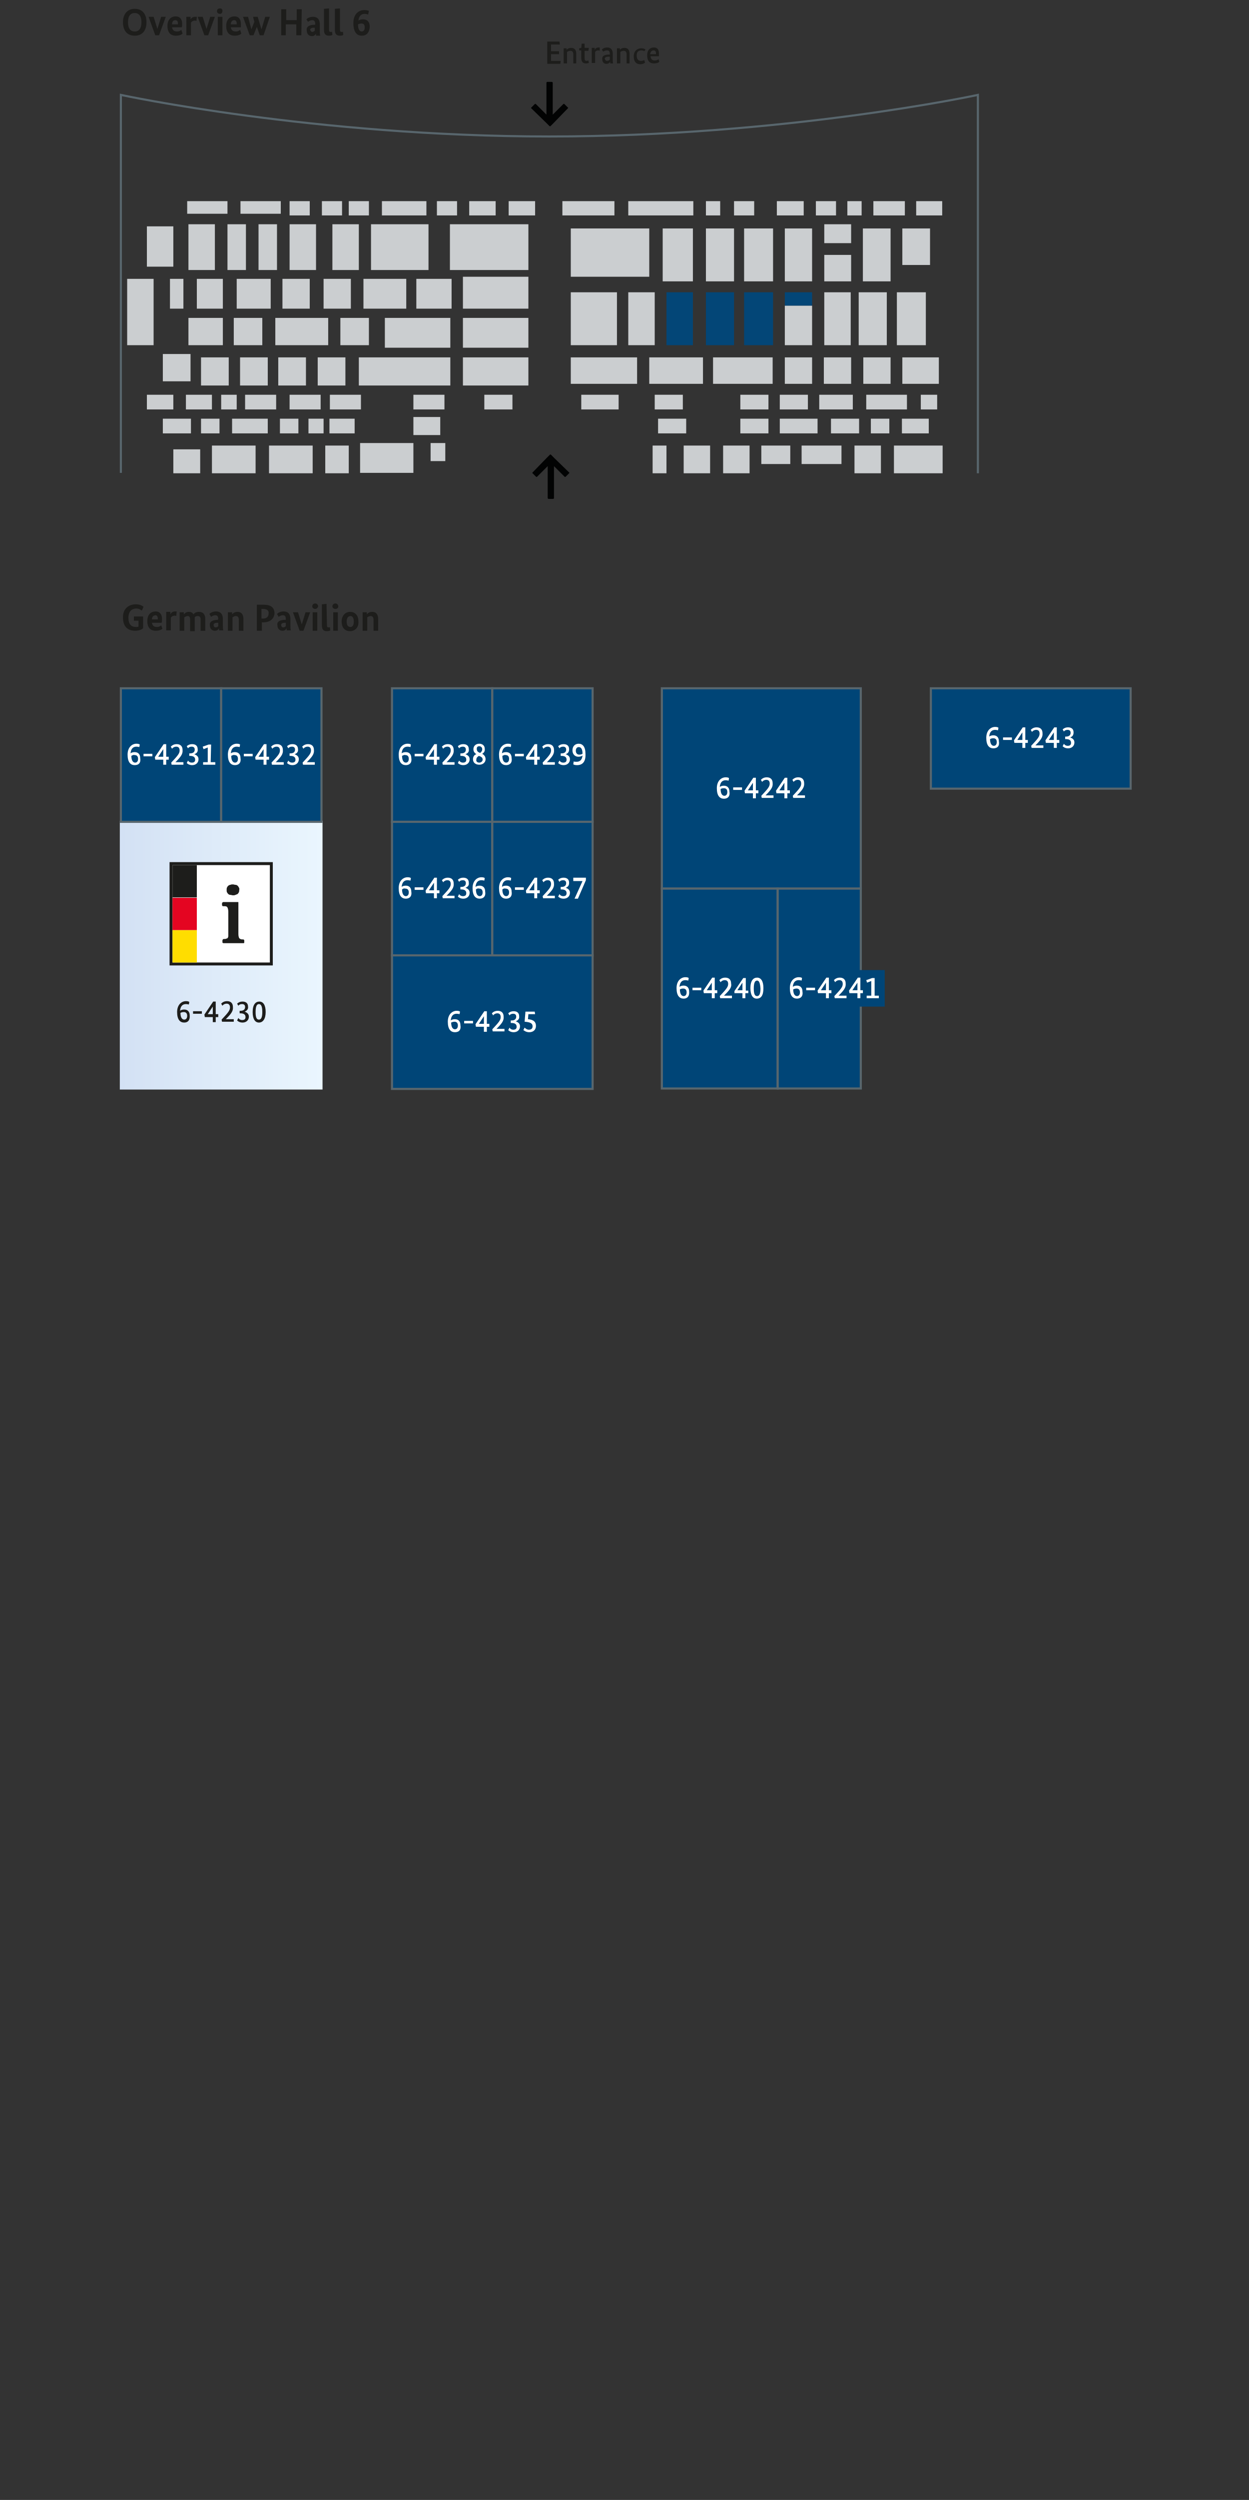 <?xml version="1.0" encoding="utf-8"?>
<!-- Generator: Adobe Illustrator 27.8.0, SVG Export Plug-In . SVG Version: 6.00 Build 0)  -->
<svg version="1.1" id="Ebene_1" xmlns="http://www.w3.org/2000/svg" xmlns:xlink="http://www.w3.org/1999/xlink" x="0px" y="0px"
	 viewBox="0 0 297.6 595.3" style="enable-background:new 0 0 297.6 595.3;" xml:space="preserve">
<rect x="0" y="0" width="297.6" height="595.3" fill="#333333" stroke="none"/>
<style type="text/css">
	.st0{fill:url(#SVGID_1_);stroke:url(#SVGID_00000033339535454166438750000016359798395188314765_);stroke-width:0.5;}
	.st1{fill:#CBCED0;}
	.st2{fill:#034677;}
	.st3{fill:none;stroke:#58666D;stroke-width:0.5;}
	.st4{fill:#020303;}
	.st5{fill:#1D1D1B;}
	.st6{fill:#004577;stroke:#58666D;stroke-width:0.5;}
	.st7{fill:#004577;}
	.st8{fill:#FFFFFF;}
	.st9{fill:#E40521;}
	.st10{fill:#FFDD00;}
</style>
<g id="floorplan">
	
		<linearGradient id="SVGID_1_" gradientUnits="userSpaceOnUse" x1="28.8" y1="370.55" x2="76.6" y2="370.55" gradientTransform="matrix(1 0 0 -1 0 598)">
		<stop  offset="0" style="stop-color:#D3E1F4"/>
		<stop  offset="1" style="stop-color:#EAF6FE"/>
	</linearGradient>
	
		<linearGradient id="SVGID_00000030478412674627920770000003757318400122535587_" gradientUnits="userSpaceOnUse" x1="28.55" y1="370.55" x2="76.85" y2="370.55" gradientTransform="matrix(1 0 0 -1 0 598)">
		<stop  offset="0" style="stop-color:#D3E1F4"/>
		<stop  offset="1" style="stop-color:#EAF6FE"/>
	</linearGradient>
	
		<rect x="28.8" y="195.7" style="fill:url(#SVGID_1_);stroke:url(#SVGID_00000030478412674627920770000003757318400122535587_);stroke-width:0.5;" width="47.8" height="63.5"/>
	<rect x="35" y="53.9" class="st1" width="6.3" height="9.6"/>
	<rect x="30.3" y="66.4" class="st1" width="6.3" height="15.8"/>
	<rect x="40.5" y="66.4" class="st1" width="3.2" height="7.1"/>
	<rect x="46.9" y="66.4" class="st1" width="6.2" height="7.1"/>
	<rect x="44.9" y="75.7" class="st1" width="8.2" height="6.5"/>
	<rect x="55.7" y="75.7" class="st1" width="6.8" height="6.5"/>
	<rect x="65.6" y="75.7" class="st1" width="12.6" height="6.5"/>
	<rect x="91.7" y="75.7" class="st1" width="15.6" height="7.1"/>
	<rect x="110.3" y="75.7" class="st1" width="15.6" height="7.1"/>
	<rect x="85.5" y="85.1" class="st1" width="21.8" height="6.7"/>
	<rect x="75.7" y="85.1" class="st1" width="6.6" height="6.7"/>
	<rect x="66.3" y="85.1" class="st1" width="6.6" height="6.7"/>
	<rect x="57.2" y="85.1" class="st1" width="6.6" height="6.7"/>
	<rect x="47.9" y="85.1" class="st1" width="6.6" height="6.7"/>
	<rect x="38.8" y="84.3" class="st1" width="6.6" height="6.5"/>
	<rect x="110.3" y="85.1" class="st1" width="15.6" height="6.7"/>
	<rect x="81.1" y="75.7" class="st1" width="6.8" height="6.5"/>
	<rect x="56.4" y="66.4" class="st1" width="8.1" height="7.1"/>
	<rect x="67.3" y="66.4" class="st1" width="6.5" height="7.1"/>
	<rect x="77.1" y="66.4" class="st1" width="6.5" height="7.1"/>
	<rect x="86.6" y="66.4" class="st1" width="10.2" height="7.1"/>
	<rect x="99.2" y="66.4" class="st1" width="8.4" height="7.1"/>
	<rect x="110.3" y="65.9" class="st1" width="15.6" height="7.6"/>
	<rect x="44.6" y="47.9" class="st1" width="9.6" height="3"/>
	<rect x="57.3" y="47.9" class="st1" width="9.6" height="3"/>
	<rect x="69" y="47.9" class="st1" width="4.8" height="3.4"/>
	<rect x="76.7" y="47.9" class="st1" width="4.8" height="3.4"/>
	<rect x="83.1" y="47.9" class="st1" width="4.8" height="3.4"/>
	<rect x="91" y="47.9" class="st1" width="10.6" height="3.4"/>
	<rect x="134" y="47.9" class="st1" width="12.4" height="3.4"/>
	<rect x="149.7" y="47.9" class="st1" width="15.5" height="3.4"/>
	<rect x="104.1" y="47.9" class="st1" width="4.8" height="3.4"/>
	<rect x="174.9" y="47.9" class="st1" width="4.8" height="3.4"/>
	<rect x="194.4" y="47.9" class="st1" width="4.8" height="3.4"/>
	<rect x="218.3" y="47.9" class="st1" width="6.2" height="3.4"/>
	<rect x="208.1" y="47.9" class="st1" width="7.5" height="3.4"/>
	<rect x="185.1" y="47.9" class="st1" width="6.4" height="3.4"/>
	<rect x="168.2" y="47.9" class="st1" width="3.4" height="3.4"/>
	<rect x="201.9" y="47.9" class="st1" width="3.4" height="3.4"/>
	<rect x="111.8" y="47.9" class="st1" width="6.3" height="3.4"/>
	<rect x="121.2" y="47.9" class="st1" width="6.3" height="3.4"/>
	<rect x="44.9" y="53.4" class="st1" width="6.3" height="10.9"/>
	<rect x="69" y="53.4" class="st1" width="6.3" height="10.9"/>
	<rect x="79.2" y="53.4" class="st1" width="6.3" height="10.9"/>
	<rect x="54.2" y="53.4" class="st1" width="4.4" height="10.9"/>
	<rect x="61.6" y="53.4" class="st1" width="4.4" height="10.9"/>
	<rect x="88.4" y="53.4" class="st1" width="13.7" height="10.9"/>
	<rect x="107.2" y="53.4" class="st1" width="18.7" height="10.9"/>
	<rect x="136" y="54.4" class="st1" width="18.7" height="11.5"/>
	<rect x="157.9" y="54.4" class="st1" width="7.2" height="12.6"/>
	<rect x="168.2" y="54.4" class="st1" width="6.7" height="12.6"/>
	<rect x="177.3" y="54.4" class="st1" width="6.9" height="12.6"/>
	<rect x="187" y="54.4" class="st1" width="6.5" height="12.6"/>
	<rect x="158.8" y="69.6" class="st2" width="6.3" height="12.6"/>
	<rect x="149.7" y="69.6" class="st1" width="6.3" height="12.6"/>
	<rect x="196.4" y="69.6" class="st1" width="6.3" height="12.6"/>
	<rect x="204.6" y="69.6" class="st1" width="6.7" height="12.6"/>
	<rect x="213.7" y="69.6" class="st1" width="6.9" height="12.6"/>
	<rect x="136" y="69.6" class="st1" width="11" height="12.6"/>
	<rect x="136" y="85.1" class="st1" width="15.8" height="6.3"/>
	<rect x="138.5" y="94" class="st1" width="8.9" height="3.5"/>
	<rect x="156" y="94" class="st1" width="6.7" height="3.5"/>
	<rect x="115.4" y="94" class="st1" width="6.7" height="3.5"/>
	<rect x="98.5" y="94" class="st1" width="7.4" height="3.5"/>
	<rect x="78.6" y="94" class="st1" width="7.4" height="3.5"/>
	<rect x="69" y="94" class="st1" width="7.4" height="3.5"/>
	<rect x="58.4" y="94" class="st1" width="7.4" height="3.5"/>
	<rect x="52.7" y="94" class="st1" width="3.7" height="3.5"/>
	<rect x="44.3" y="94" class="st1" width="6.2" height="3.5"/>
	<rect x="35" y="94" class="st1" width="6.3" height="3.5"/>
	<rect x="176.4" y="94" class="st1" width="6.7" height="3.5"/>
	<rect x="185.8" y="94" class="st1" width="6.7" height="3.5"/>
	<rect x="156.8" y="99.7" class="st1" width="6.7" height="3.5"/>
	<rect x="38.8" y="99.7" class="st1" width="6.7" height="3.5"/>
	<rect x="55.3" y="99.7" class="st1" width="8.5" height="3.5"/>
	<rect x="47.9" y="99.7" class="st1" width="4.4" height="3.5"/>
	<rect x="66.7" y="99.7" class="st1" width="4.4" height="3.5"/>
	<rect x="73.5" y="99.7" class="st1" width="3.6" height="3.5"/>
	<rect x="78.5" y="99.7" class="st1" width="6" height="3.5"/>
	<rect x="155.5" y="106.1" class="st1" width="3.3" height="6.6"/>
	<rect x="85.8" y="105.5" class="st1" width="12.7" height="7.1"/>
	<rect x="102.6" y="105.5" class="st1" width="3.5" height="4.3"/>
	<rect x="98.5" y="99.3" class="st1" width="6.4" height="4.3"/>
	<rect x="77.5" y="106.1" class="st1" width="5.6" height="6.6"/>
	<rect x="64.1" y="106.1" class="st1" width="10.4" height="6.6"/>
	<rect x="50.5" y="106.1" class="st1" width="10.4" height="6.6"/>
	<rect x="41.3" y="107" class="st1" width="6.4" height="5.7"/>
	<rect x="162.9" y="106.1" class="st1" width="6.3" height="6.6"/>
	<rect x="203.6" y="106.1" class="st1" width="6.3" height="6.6"/>
	<rect x="213" y="106.1" class="st1" width="11.6" height="6.6"/>
	<rect x="172.3" y="106.1" class="st1" width="6.3" height="6.6"/>
	<rect x="181.4" y="106.1" class="st1" width="6.9" height="4.4"/>
	<rect x="191" y="106.1" class="st1" width="9.5" height="4.4"/>
	<rect x="176.4" y="99.7" class="st1" width="6.7" height="3.5"/>
	<rect x="198" y="99.7" class="st1" width="6.7" height="3.5"/>
	<rect x="207.5" y="99.7" class="st1" width="4.4" height="3.5"/>
	<rect x="214.9" y="99.7" class="st1" width="6.4" height="3.5"/>
	<rect x="185.8" y="99.7" class="st1" width="9" height="3.5"/>
	<rect x="195.2" y="94" class="st1" width="8" height="3.5"/>
	<rect x="206.4" y="94" class="st1" width="9.7" height="3.5"/>
	<rect x="219.4" y="94" class="st1" width="3.9" height="3.5"/>
	<rect x="154.7" y="85.1" class="st1" width="12.8" height="6.3"/>
	<rect x="169.9" y="85.1" class="st1" width="14.2" height="6.3"/>
	<rect x="187" y="85.1" class="st1" width="6.5" height="6.3"/>
	<rect x="196.3" y="85.1" class="st1" width="6.5" height="6.3"/>
	<rect x="205.7" y="85.1" class="st1" width="6.5" height="6.3"/>
	<rect x="215" y="85.1" class="st1" width="8.7" height="6.3"/>
	<rect x="168.2" y="69.6" class="st2" width="6.7" height="12.6"/>
	<rect x="177.3" y="69.6" class="st2" width="6.9" height="12.6"/>
	<rect x="187" y="69.6" class="st2" width="6.5" height="3.2"/>
	<rect x="196.4" y="53.4" class="st1" width="6.4" height="4.5"/>
	<rect x="196.4" y="60.7" class="st1" width="6.4" height="6.3"/>
	<rect x="205.6" y="54.4" class="st1" width="6.6" height="12.6"/>
	<rect x="215" y="54.4" class="st1" width="6.6" height="8.7"/>
	<path class="st3" d="M28.8,112.6v-90c0,0,46.1,9.9,102.1,9.9S233,22.6,233,22.6v90.1"/>
	<path class="st4" d="M132.1,109.1L132.1,109.1l-0.8-0.8c-0.1-0.1-0.2-0.1-0.3,0l-0.8,0.8l-3.3,3.4c-0.1,0.1-0.1,0.2,0,0.2l0,0
		l0.8,0.8c0.1,0.1,0.2,0.1,0.3,0l0,0l2.5-2.5v7.6c0,0.1,0.1,0.2,0.2,0.2h1.1c0.1,0,0.2-0.1,0.2-0.2V111l2.5,2.5
		c0.1,0.1,0.2,0.1,0.3,0l0,0l0.8-0.8c0.1-0.1,0.1-0.2,0-0.2l0,0L132.1,109.1z"/>
	<g>
		<path class="st5" d="M133.4,10.6h-2.1v1.6h1.9v0.7h-1.9v1.6h2.3l-0.1,0.7h-3.1V9.9h2.9L133.4,10.6z"/>
		<path class="st5" d="M136.6,15.1V13c0-0.6-0.2-0.9-0.7-0.9c-0.4,0-0.7,0.2-0.8,0.3v2.7h-0.8v-3.6h0.7v0.4l0,0
			c0.1-0.2,0.5-0.5,1.1-0.5c0.8,0,1.2,0.5,1.2,1.4v2.3C137.3,15.1,136.6,15.1,136.6,15.1z"/>
		<path class="st5" d="M140.2,12.1h-0.9v1.7c0,0.5,0.1,0.7,0.5,0.7c0.2,0,0.3-0.1,0.4-0.1l0.1,0.6c-0.1,0-0.3,0.1-0.7,0.1
			c-0.7,0-1.1-0.4-1.1-1.3V12H138v-0.5l0.5-0.1l0.1-1h0.7v1h1L140.2,12.1z"/>
		<path class="st5" d="M142.9,12.1c0,0-0.1-0.1-0.3-0.1c-0.5,0-0.7,0.2-0.8,0.4V15H141v-3.6h0.7v0.5l0,0c0.1-0.3,0.4-0.6,0.9-0.6
			c0.1,0,0.2,0,0.3,0V12.1z"/>
		<path class="st5" d="M145.1,13h0.2v-0.2c0-0.6-0.2-0.8-0.7-0.8c-0.4,0-0.7,0.2-0.9,0.3l-0.3-0.5c0.2-0.2,0.6-0.5,1.3-0.5
			c0.8,0,1.3,0.5,1.3,1.5v1.4c0,0.4,0,0.7,0.1,0.9h-0.7c0-0.1,0-0.2,0-0.4l0,0c-0.1,0.2-0.4,0.5-0.9,0.5c-0.6,0-1-0.4-1-1.1
			C143.4,13.3,144.1,13,145.1,13z M144.6,14.5c0.4,0,0.6-0.2,0.7-0.3v-0.7H145c-0.6,0-0.9,0.2-0.9,0.5
			C144.2,14.3,144.4,14.5,144.6,14.5z"/>
		<path class="st5" d="M149.3,15.1V13c0-0.6-0.2-0.9-0.7-0.9c-0.4,0-0.7,0.2-0.8,0.3v2.7H147v-3.6h0.7v0.4l0,0
			c0.1-0.2,0.5-0.5,1.1-0.5c0.8,0,1.2,0.5,1.2,1.4v2.3C150,15.1,149.3,15.1,149.3,15.1z"/>
		<path class="st5" d="M153.5,12.2c-0.1-0.1-0.3-0.2-0.7-0.2c-0.6,0-1.1,0.3-1.1,1.2s0.4,1.3,1,1.3c0.4,0,0.6-0.1,0.8-0.2l0.2,0.6
			c-0.1,0.1-0.5,0.4-1.1,0.4c-0.9,0-1.6-0.5-1.6-1.9c0-1.3,0.9-1.9,1.8-1.9c0.6,0,0.9,0.2,1,0.3L153.5,12.2z"/>
		<path class="st5" d="M157,13.4h-2c0.1,0.7,0.4,1,1,1c0.5,0,0.8-0.2,0.9-0.3l0.2,0.6c-0.1,0.1-0.4,0.4-1.3,0.4
			c-1,0-1.6-0.6-1.6-1.9s0.7-1.9,1.6-1.9c0.8,0,1.2,0.5,1.2,1.4C157,13,157,13.2,157,13.4z M154.9,12.9h1.4c0-0.1,0-0.1,0-0.2
			c0-0.5-0.2-0.7-0.6-0.7C155.3,12,155,12.3,154.9,12.9z"/>
	</g>
	<path class="st4" d="M130.1,29.2L130.1,29.2l0.8,0.8c0.1,0.1,0.2,0.1,0.3,0l0.8-0.8l3.3-3.4c0.1-0.1,0.1-0.2,0-0.2l0,0l-0.8-0.8
		c-0.1-0.1-0.2-0.1-0.3,0l0,0l-2.5,2.5v-7.6c0-0.1-0.1-0.2-0.2-0.2h-1.1c-0.1,0-0.2,0.1-0.2,0.2v7.6l-2.5-2.5
		c-0.1-0.1-0.2-0.1-0.3,0l0,0l-0.8,0.8c-0.1,0.1-0.1,0.2,0,0.2l0,0L130.1,29.2z"/>
	<g>
		<g>
			<path class="st5" d="M32.1,8.5c-1.7,0-2.8-1.1-2.8-3.2s1.2-3.2,2.8-3.2c1.7,0,2.8,1.1,2.8,3.2S33.8,8.5,32.1,8.5z M32.1,3.1
				c-1,0-1.6,0.7-1.6,2.2s0.6,2.2,1.6,2.2s1.6-0.7,1.6-2.2C33.7,3.8,33.1,3.1,32.1,3.1z"/>
			<path class="st5" d="M37.9,8.4H37L35.4,4h1.2l0.9,2.9l0,0L38.4,4h1.1L37.9,8.4z"/>
			<path class="st5" d="M43.3,6.5H41c0.1,0.7,0.5,1,1.2,1c0.6,0,0.9-0.3,1-0.4L43.5,8c-0.1,0.1-0.5,0.5-1.6,0.5c-1.2,0-2-0.7-2-2.3
				s0.9-2.3,2-2.3c0.9,0,1.5,0.6,1.5,1.8C43.4,6.1,43.4,6.3,43.3,6.5z M41,5.8h1.4c0-0.1,0-0.1,0-0.2c0-0.5-0.2-0.8-0.6-0.8
				C41.3,4.8,41,5.1,41,5.8z"/>
			<path class="st5" d="M46.8,5c0,0-0.2-0.1-0.3-0.1c-0.5,0-0.8,0.2-1,0.5v3h-1.1V4h1v0.6l0,0C45.7,4.2,46,4,46.5,4
				c0.2,0,0.3,0,0.4,0L46.8,5z"/>
			<path class="st5" d="M49.6,8.4h-0.9L47.1,4h1.2l0.9,2.9l0,0L50.1,4h1.1L49.6,8.4z"/>
			<path class="st5" d="M52.4,3.3c-0.4,0-0.7-0.3-0.7-0.6C51.7,2.2,52,2,52.4,2C52.8,2,53,2.2,53,2.6S52.8,3.3,52.4,3.3z M53,8.4
				h-1.1V4H53V8.4z"/>
			<path class="st5" d="M57.4,6.5H55c0.1,0.7,0.5,1,1.2,1c0.6,0,0.9-0.3,1-0.4L57.5,8c-0.1,0.1-0.5,0.5-1.6,0.5c-1.2,0-2-0.7-2-2.3
				s0.9-2.3,2-2.3c0.9,0,1.5,0.6,1.5,1.8C57.4,6.1,57.4,6.3,57.4,6.5z M55,5.8h1.4c0-0.1,0-0.1,0-0.2c0-0.5-0.2-0.8-0.6-0.8
				C55.4,4.8,55,5.1,55,5.8z"/>
			<path class="st5" d="M62.8,8.4h-0.9l-0.7-2l0,0l-0.8,2h-0.9L57.9,4h1.2l0.8,3l0,0l0.7-1.8L60.3,4h1.1l0.9,3l0,0l0.9-3h1.1
				L62.8,8.4z"/>
			<path class="st5" d="M71.8,8.4h-1.2V5.8h-2.5v2.6H67V2.2h1.2v2.6h2.5V2.2h1.2L71.8,8.4L71.8,8.4z"/>
			<path class="st5" d="M74.9,5.9h0.2V5.7c0-0.6-0.2-0.9-0.7-0.9s-0.9,0.3-1,0.4L73,4.6C73.2,4.4,73.7,4,74.6,4c1,0,1.6,0.6,1.6,1.8
				v1.5c0,0.5,0,0.9,0.1,1.2h-1c0-0.1,0-0.3,0-0.5l0,0c-0.2,0.3-0.4,0.6-1,0.6c-0.7,0-1.2-0.5-1.2-1.3C72.9,6.3,73.8,5.9,74.9,5.9z
				 M74.4,7.6c0.3,0,0.5-0.2,0.6-0.3V6.6h-0.2c-0.6,0-0.9,0.2-0.9,0.5C74,7.4,74.2,7.6,74.4,7.6z"/>
			<path class="st5" d="M78.4,7c0,0.5,0.1,0.6,0.4,0.6c0.2,0,0.3,0,0.3-0.1l0.1,0.8c-0.1,0.1-0.4,0.2-0.8,0.2
				c-0.7,0-1.2-0.3-1.2-1.3V2.1L78.4,2V7z"/>
			<path class="st5" d="M81,7c0,0.5,0.1,0.6,0.4,0.6c0.2,0,0.3,0,0.3-0.1l0.1,0.8c-0.1,0.1-0.4,0.2-0.8,0.2c-0.7,0-1.2-0.3-1.2-1.3
				V2.1L81,2V7z"/>
			<path class="st5" d="M86.2,8.5c-1.2,0-2-0.9-2-3c0-2.2,1.3-3.1,2.6-3.1c0.6,0,0.9,0.1,1.1,0.2l-0.2,0.9c-0.1-0.1-0.4-0.2-0.8-0.2
				c-0.8,0-1.4,0.5-1.5,1.6c0.3-0.2,0.6-0.3,1.1-0.3c1,0,1.6,0.6,1.6,1.8C88,7.8,87.3,8.5,86.2,8.5z M85.3,5.8
				c0,1.2,0.4,1.7,0.9,1.7c0.4,0,0.7-0.3,0.7-1s-0.3-0.9-0.8-0.9C85.8,5.6,85.5,5.7,85.3,5.8z"/>
		</g>
	</g>
	<g>
		<g>
			<path class="st5" d="M32.4,143.9c1.1,0,1.7,0.5,1.8,0.6l-0.4,0.9c-0.2-0.1-0.6-0.5-1.3-0.5c-1,0-1.9,0.6-1.9,2.2
				c0,1.6,0.7,2.2,1.8,2.2c0.2,0,0.5,0,0.6-0.1v-1.4h-1.1v-1h2.2v2.8c-0.2,0.2-0.8,0.6-1.9,0.6c-1.7,0-2.9-0.9-2.9-3.2
				C29.3,144.8,30.8,143.9,32.4,143.9z"/>
			<path class="st5" d="M38.5,148.3h-2.3c0.1,0.7,0.5,1,1.2,1c0.6,0,0.9-0.3,1-0.4l0.3,0.8c-0.1,0.1-0.5,0.5-1.6,0.5
				c-1.2,0-2-0.7-2-2.3s0.9-2.3,2-2.3c0.9,0,1.5,0.6,1.5,1.8C38.6,147.8,38.6,148.1,38.5,148.3z M36.2,147.5h1.4c0-0.1,0-0.1,0-0.2
				c0-0.5-0.2-0.8-0.6-0.8C36.5,146.6,36.2,146.9,36.2,147.5z"/>
			<path class="st5" d="M42,146.7c0,0-0.2-0.1-0.3-0.1c-0.5,0-0.8,0.2-1,0.5v3h-1.1v-4.4h1v0.6l0,0c0.2-0.4,0.5-0.7,1.1-0.7
				c0.2,0,0.3,0,0.4,0L42,146.7z"/>
			<path class="st5" d="M45.3,150.2v-2.6c0-0.7-0.2-0.9-0.6-0.9c-0.3,0-0.6,0.2-0.8,0.3v3.2h-1.1v-4.4h1v0.5l0,0
				c0.2-0.2,0.5-0.6,1.2-0.6c0.5,0,0.9,0.2,1.1,0.6c0.2-0.3,0.6-0.6,1.3-0.6c1,0,1.5,0.6,1.5,1.7v2.8h-1.1v-2.6
				c0-0.7-0.2-0.9-0.7-0.9c-0.3,0-0.6,0.1-0.7,0.3c0,0.1,0,0.3,0,0.5v2.8h-1.1V150.2z"/>
			<path class="st5" d="M51.9,147.6L51.9,147.6l0.1-0.2c0-0.6-0.2-0.9-0.7-0.9s-0.9,0.3-1,0.4l-0.4-0.7c0.2-0.2,0.7-0.6,1.6-0.6
				c1,0,1.6,0.6,1.6,1.8v1.5c0,0.5,0,0.9,0.1,1.2h-1c0-0.1,0-0.3,0-0.5l0,0c-0.2,0.3-0.4,0.6-1,0.6c-0.7,0-1.2-0.5-1.2-1.3
				C49.9,148,50.7,147.6,51.9,147.6z M51.4,149.4c0.3,0,0.5-0.2,0.6-0.3v-0.8h-0.2c-0.6,0-0.9,0.2-0.9,0.5
				C50.9,149.2,51.1,149.4,51.4,149.4z"/>
			<path class="st5" d="M56.9,150.2v-2.6c0-0.6-0.2-0.9-0.7-0.9c-0.4,0-0.6,0.2-0.8,0.3v3.2h-1.1v-4.4h1v0.5l0,0
				c0.2-0.2,0.5-0.6,1.3-0.6c0.9,0,1.4,0.6,1.4,1.7v2.8H56.9z"/>
			<path class="st5" d="M62.7,148.2h-0.3v2h-1.2V144h1.6c1.8,0,2.6,0.7,2.6,2.1C65.3,147.3,64.4,148.2,62.7,148.2z M62.7,145h-0.4
				v2.3h0.3c0.9,0,1.4-0.4,1.4-1.2C64.1,145.4,63.6,145,62.7,145z"/>
			<path class="st5" d="M67.9,147.6h0.2v-0.2c0-0.6-0.2-0.9-0.7-0.9s-0.9,0.3-1,0.4l-0.4-0.7c0.2-0.2,0.7-0.6,1.6-0.6
				c1,0,1.6,0.6,1.6,1.8v1.5c0,0.5,0,0.9,0.1,1.2h-1c0-0.1,0-0.3,0-0.5l0,0c-0.2,0.3-0.4,0.6-1,0.6c-0.7,0-1.2-0.5-1.2-1.3
				C65.9,148,66.8,147.6,67.9,147.6z M67.5,149.4c0.3,0,0.5-0.2,0.6-0.3v-0.8h-0.2c-0.6,0-0.9,0.2-0.9,0.5
				C67,149.2,67.2,149.4,67.5,149.4z"/>
			<path class="st5" d="M72.3,150.2h-0.9l-1.6-4.4H71l0.9,2.9l0,0l0.9-2.9h1.1L72.3,150.2z"/>
			<path class="st5" d="M75.1,145c-0.4,0-0.7-0.3-0.7-0.6c0-0.4,0.3-0.7,0.7-0.7c0.4,0,0.7,0.3,0.7,0.7
				C75.7,144.8,75.4,145,75.1,145z M75.6,150.2h-1.1v-4.4h1.1V150.2z"/>
			<path class="st5" d="M77.9,148.8c0,0.5,0.1,0.6,0.4,0.6c0.2,0,0.3,0,0.3-0.1l0.1,0.8c-0.1,0.1-0.4,0.2-0.8,0.2
				c-0.7,0-1.2-0.3-1.2-1.3v-5.1l1.1-0.1L77.9,148.8L77.9,148.8z"/>
			<path class="st5" d="M79.9,145c-0.4,0-0.7-0.3-0.7-0.6c0-0.4,0.3-0.7,0.7-0.7c0.4,0,0.7,0.3,0.7,0.7
				C80.6,144.8,80.3,145,79.9,145z M80.5,150.2h-1.1v-4.4h1.1V150.2z"/>
			<path class="st5" d="M83.4,150.3c-1.1,0-2-0.7-2-2.3c0-1.5,1-2.3,2-2.3c1.1,0,2,0.7,2,2.3C85.5,149.5,84.5,150.3,83.4,150.3z
				 M83.5,146.7c-0.5,0-0.9,0.4-0.9,1.3c0,1,0.4,1.3,0.9,1.3s0.8-0.4,0.8-1.3C84.3,147,83.9,146.7,83.5,146.7z"/>
			<path class="st5" d="M89,150.2v-2.6c0-0.6-0.2-0.9-0.7-0.9c-0.4,0-0.6,0.2-0.8,0.3v3.2h-1.1v-4.4h1v0.5l0,0
				c0.2-0.2,0.5-0.6,1.3-0.6c0.9,0,1.4,0.6,1.4,1.7v2.8H89z"/>
		</g>
	</g>
	<rect x="28.8" y="163.9" class="st6" width="23.9" height="31.8"/>
	<rect x="52.7" y="163.9" class="st6" width="23.9" height="31.8"/>
	<rect x="93.4" y="163.9" class="st6" width="23.9" height="31.8"/>
	<rect x="221.8" y="163.9" class="st6" width="47.6" height="23.9"/>
	<rect x="157.7" y="163.9" class="st6" width="47.4" height="47.7"/>
	<rect x="117.3" y="163.9" class="st6" width="23.9" height="31.8"/>
	<rect x="93.4" y="195.7" class="st6" width="23.9" height="31.8"/>
	<rect x="117.3" y="195.7" class="st6" width="23.9" height="31.8"/>
	<rect x="93.4" y="227.5" class="st6" width="47.8" height="31.8"/>
	<rect x="157.7" y="211.6" class="st6" width="27.6" height="47.6"/>
	<rect x="185.3" y="211.6" class="st6" width="19.8" height="47.6"/>
	<rect x="202.2" y="231" class="st7" width="8.6" height="8.7"/>
	<rect x="187" y="72.8" class="st1" width="6.5" height="9.4"/>
</g>
<g id="standnummern">
	<g>
		<g>
			<rect x="40.8" y="205.7" class="st8" width="23.9" height="23.9"/>
			<path class="st5" d="M64.3,206v23.2H41.1V206H64.3 M65,205.3h-0.7H41.1h-0.7v0.7v23.2v0.7h0.7h23.2H65v-0.7V206V205.3L65,205.3z"
				/>
		</g>
		<rect x="41.1" y="206" class="st5" width="5.8" height="7.7"/>
		<rect x="41.1" y="213.8" class="st9" width="5.8" height="7.7"/>
		<rect x="41.1" y="221.5" class="st10" width="5.8" height="7.7"/>
		<g>
			<path class="st5" d="M56.9,211.3c-0.1-0.2-0.2-0.3-0.3-0.4c-0.1-0.1-0.3-0.2-0.5-0.2s-0.4-0.1-0.6-0.1c-0.2,0-0.4,0-0.6,0.1
				c-0.2,0-0.3,0.1-0.5,0.2c-0.1,0.1-0.2,0.2-0.3,0.4s-0.1,0.4-0.1,0.6c0,0.2,0,0.5,0.1,0.6c0.1,0.2,0.2,0.3,0.3,0.4
				c0.1,0.1,0.3,0.2,0.5,0.2s0.4,0.1,0.6,0.1c0.2,0,0.4,0,0.6-0.1c0.2-0.1,0.3-0.1,0.5-0.2c0.1-0.1,0.2-0.2,0.3-0.4s0.1-0.4,0.1-0.6
				C57.1,211.7,57,211.5,56.9,211.3 M58.2,224.4V224c0-0.1,0-0.2-0.1-0.2c0-0.1-0.1-0.1-0.3-0.1h-0.1c-0.3,0-0.5-0.1-0.7-0.3
				c-0.1-0.2-0.2-0.5-0.2-1v-7.5c0-0.1,0-0.1-0.1-0.1h-0.1h-0.1c-0.1,0-0.1,0-0.1,0h-0.1c0,0-0.1,0-0.2,0c-0.1,0-0.1,0-0.2,0h-2.6
				c-0.1,0-0.2,0-0.3,0.1c0,0.1-0.1,0.1-0.1,0.2v0.4c0,0.1,0,0.1,0.1,0.2c0,0.1,0.1,0.1,0.3,0.1h0.3c0.3,0,0.5,0.1,0.6,0.3
				s0.2,0.6,0.2,1v5.2c0,0.2,0,0.5,0,0.6c0,0.2-0.1,0.3-0.1,0.4c-0.1,0.1-0.2,0.2-0.3,0.2s-0.2,0.1-0.4,0.1h-0.2
				c-0.1,0-0.2,0-0.3,0.1c0,0.1-0.1,0.1-0.1,0.2v0.5c0,0.1,0.1,0.2,0.3,0.2H58C58.1,224.6,58.2,224.6,58.2,224.4"/>
		</g>
	</g>
	<g>
		<path class="st5" d="M43.9,243.5c-1,0-1.7-0.7-1.7-2.5s1.1-2.6,2.1-2.6c0.5,0,0.7,0.1,0.8,0.2l-0.1,0.6c-0.1,0-0.3-0.1-0.7-0.1
			c-0.8,0-1.3,0.5-1.4,1.6c0.2-0.2,0.6-0.3,1-0.3c0.8,0,1.3,0.5,1.3,1.4C45.3,242.9,44.8,243.5,43.9,243.5z M43,241.2
			c0,1.1,0.4,1.6,0.9,1.6c0.4,0,0.7-0.3,0.7-0.9c0-0.6-0.3-0.9-0.8-0.9C43.4,241,43.2,241.1,43,241.2z"/>
		<path class="st5" d="M48.1,241.4H46v-0.6h2.1V241.4z"/>
		<path class="st5" d="M52,242.2h-0.6v1.2h-0.7v-1.2h-1.9l-0.1-0.6l2.1-3.1h0.6v3H52V242.2z M50.7,239.7L50.7,239.7l-1.2,1.8h1.2
			V239.7z"/>
		<path class="st5" d="M53.8,242.7L53.8,242.7h1.9v0.6h-2.8l-0.1-0.5c1.6-1.7,2-2.2,2-2.9c0-0.5-0.2-0.9-0.8-0.9
			c-0.5,0-0.9,0.3-1,0.5l-0.3-0.5c0.2-0.2,0.6-0.6,1.4-0.6c0.9,0,1.4,0.5,1.4,1.4C55.6,240.8,55,241.5,53.8,242.7z"/>
		<path class="st5" d="M58.3,240.9L58.3,240.9c0.5,0.2,1,0.5,1,1.2c0,0.8-0.6,1.4-1.5,1.4c-0.8,0-1.2-0.4-1.3-0.5l0.3-0.6
			c0.1,0.2,0.4,0.5,0.9,0.5s0.8-0.2,0.8-0.7c0-0.6-0.4-0.9-1.2-0.9h-0.2v-0.6h0.2c0.8,0,1.1-0.4,1.1-0.9c0-0.4-0.2-0.7-0.7-0.7
			s-0.8,0.2-0.9,0.4l-0.3-0.5c0.2-0.2,0.6-0.5,1.3-0.5c0.8,0,1.3,0.4,1.3,1.2C59.2,240.3,58.8,240.7,58.3,240.9z"/>
		<path class="st5" d="M61.7,243.5c-0.9,0-1.5-0.8-1.5-2.5c0-1.8,0.7-2.5,1.6-2.5c0.9,0,1.5,0.8,1.5,2.5S62.6,243.5,61.7,243.5z
			 M61.7,239.1c-0.5,0-0.8,0.5-0.8,1.9s0.3,1.8,0.8,1.8s0.8-0.5,0.8-1.8C62.5,239.6,62.2,239.1,61.7,239.1z"/>
	</g>
	<g>
		<g>
			<path class="st8" d="M108.4,245.8c-1,0-1.7-0.7-1.7-2.5s1.1-2.6,2.1-2.6c0.5,0,0.7,0.1,0.8,0.2l-0.1,0.6c-0.1,0-0.3-0.1-0.7-0.1
				c-0.8,0-1.3,0.5-1.4,1.6c0.2-0.2,0.6-0.3,1-0.3c0.8,0,1.3,0.5,1.3,1.4C109.9,245.2,109.4,245.8,108.4,245.8z M107.5,243.5
				c0,1.1,0.4,1.6,0.9,1.6c0.4,0,0.7-0.3,0.7-0.9c0-0.6-0.3-0.9-0.8-0.9C108,243.3,107.7,243.4,107.5,243.5z"/>
			<path class="st8" d="M112.7,243.7h-2.1v-0.6h2.1V243.7z"/>
			<path class="st8" d="M116.6,244.5H116v1.2h-0.7v-1.2h-1.9l-0.1-0.6l2.1-3.1h0.6v3h0.6V244.5z M115.3,242L115.3,242l-1.2,1.8h1.2
				V242z"/>
			<path class="st8" d="M118.3,245L118.3,245h1.9v0.6h-2.8l-0.1-0.5c1.6-1.7,2-2.2,2-2.9c0-0.5-0.2-0.9-0.8-0.9
				c-0.5,0-0.9,0.3-1,0.5l-0.3-0.5c0.2-0.2,0.6-0.6,1.4-0.6c0.9,0,1.4,0.5,1.4,1.4C120.1,243.1,119.5,243.8,118.3,245z"/>
			<path class="st8" d="M122.9,243.2L122.9,243.2c0.5,0.2,1,0.5,1,1.2c0,0.8-0.6,1.4-1.5,1.4c-0.8,0-1.2-0.4-1.3-0.5l0.3-0.6
				c0.1,0.2,0.4,0.5,0.9,0.5s0.8-0.2,0.8-0.7c0-0.6-0.4-0.9-1.2-0.9h-0.2V243h0.2c0.8,0,1.1-0.4,1.1-0.9c0-0.4-0.2-0.7-0.7-0.7
				s-0.8,0.2-0.9,0.4l-0.3-0.5c0.2-0.2,0.6-0.5,1.3-0.5c0.8,0,1.3,0.4,1.3,1.2C123.8,242.6,123.4,243,122.9,243.2z"/>
			<path class="st8" d="M127.5,241.5h-1.6l-0.1,1.2c1.4,0.1,1.9,0.7,1.9,1.6c0,0.9-0.6,1.5-1.6,1.5c-0.8,0-1.2-0.4-1.4-0.5l0.3-0.6
				c0.1,0.1,0.5,0.5,1,0.5c0.6,0,0.9-0.3,0.9-0.8c0-0.7-0.5-1-1.9-1.1l0.2-2.4h2.2L127.5,241.5L127.5,241.5z"/>
		</g>
	</g>
	<g>
		<g>
			<path class="st8" d="M32.1,182.2c-1,0-1.7-0.7-1.7-2.5s1.1-2.6,2.1-2.6c0.5,0,0.7,0.1,0.8,0.2l-0.1,0.6c-0.1,0-0.3-0.1-0.7-0.1
				c-0.8,0-1.3,0.5-1.4,1.6c0.2-0.2,0.6-0.3,1-0.3c0.8,0,1.3,0.5,1.3,1.4C33.6,181.6,33.1,182.2,32.1,182.2z M31.3,180
				c0,1.1,0.4,1.6,0.9,1.6c0.4,0,0.7-0.3,0.7-0.9c0-0.6-0.3-0.9-0.8-0.9C31.7,179.7,31.5,179.9,31.3,180z"/>
			<path class="st8" d="M36.3,180.1h-2.1v-0.6h2.1V180.1z"/>
			<path class="st8" d="M40.2,180.9h-0.6v1.2h-0.7v-1.2H37l-0.1-0.6l2.1-3.1h0.6v3h0.6C40.2,180.2,40.2,180.9,40.2,180.9z
				 M38.9,178.4L38.9,178.4l-1.2,1.8h1.2V178.4z"/>
			<path class="st8" d="M41.8,181.5L41.8,181.5h1.9v0.6h-2.8l-0.1-0.5c1.6-1.7,2-2.2,2-2.9c0-0.5-0.2-0.9-0.8-0.9
				c-0.5,0-0.9,0.3-1,0.5l-0.3-0.5c0.2-0.2,0.6-0.6,1.4-0.6c0.9,0,1.4,0.5,1.4,1.4C43.6,179.6,43,180.3,41.8,181.5z"/>
			<path class="st8" d="M46.3,179.6L46.3,179.6c0.5,0.2,1,0.5,1,1.2c0,0.8-0.6,1.4-1.5,1.4c-0.8,0-1.2-0.4-1.3-0.5l0.3-0.6
				c0.1,0.2,0.4,0.5,0.9,0.5s0.8-0.2,0.8-0.7c0-0.6-0.4-0.9-1.2-0.9h-0.2v-0.6h0.2c0.8,0,1.1-0.4,1.1-0.9c0-0.4-0.2-0.7-0.7-0.7
				s-0.8,0.2-0.9,0.4l-0.3-0.5c0.2-0.2,0.6-0.5,1.3-0.5c0.8,0,1.3,0.4,1.3,1.2C47.2,179.1,46.8,179.4,46.3,179.6z"/>
			<path class="st8" d="M50.2,181.5h1.1v0.6h-2.9v-0.6h1.1V178l-1,0.4l-0.2-0.6l1.4-0.5h0.6L50.2,181.5L50.2,181.5z"/>
		</g>
	</g>
	<g>
		<g>
			<path class="st8" d="M56,182.2c-1,0-1.7-0.7-1.7-2.5s1.1-2.6,2.1-2.6c0.5,0,0.7,0.1,0.8,0.2l-0.1,0.6c-0.1,0-0.3-0.1-0.7-0.1
				c-0.8,0-1.3,0.5-1.4,1.6c0.2-0.2,0.6-0.3,1-0.3c0.8,0,1.3,0.5,1.3,1.4C57.5,181.6,56.9,182.2,56,182.2z M55.1,180
				c0,1.1,0.4,1.6,0.9,1.6c0.4,0,0.7-0.3,0.7-0.9c0-0.6-0.3-0.9-0.8-0.9C55.6,179.7,55.3,179.9,55.1,180z"/>
			<path class="st8" d="M60.2,180.1h-2.1v-0.6h2.1V180.1z"/>
			<path class="st8" d="M64.1,180.9h-0.6v1.2h-0.7v-1.2h-1.9l-0.1-0.6l2.1-3.1h0.6v3h0.6V180.9z M62.8,178.4L62.8,178.4l-1.2,1.8
				h1.2V178.4z"/>
			<path class="st8" d="M65.7,181.5L65.7,181.5h1.9v0.6h-2.8l-0.1-0.5c1.6-1.7,2-2.2,2-2.9c0-0.5-0.2-0.9-0.8-0.9
				c-0.5,0-0.9,0.3-1,0.5l-0.3-0.5c0.2-0.2,0.6-0.6,1.4-0.6c0.9,0,1.4,0.5,1.4,1.4C67.5,179.6,66.9,180.3,65.7,181.5z"/>
			<path class="st8" d="M70.2,179.6L70.2,179.6c0.5,0.2,1,0.5,1,1.2c0,0.8-0.6,1.4-1.5,1.4c-0.8,0-1.2-0.4-1.3-0.5l0.3-0.6
				c0.1,0.2,0.4,0.5,0.9,0.5s0.8-0.2,0.8-0.7c0-0.6-0.4-0.9-1.2-0.9H69v-0.6h0.2c0.8,0,1.1-0.4,1.1-0.9c0-0.4-0.2-0.7-0.7-0.7
				s-0.8,0.2-0.9,0.4l-0.3-0.5c0.2-0.2,0.6-0.5,1.3-0.5c0.8,0,1.3,0.4,1.3,1.2C71.1,179.1,70.7,179.4,70.2,179.6z"/>
			<path class="st8" d="M73.1,181.5L73.1,181.5H75v0.6h-2.8l-0.1-0.5c1.6-1.7,2-2.2,2-2.9c0-0.5-0.2-0.9-0.8-0.9
				c-0.5,0-0.9,0.3-1,0.5l-0.3-0.5c0.2-0.2,0.6-0.6,1.4-0.6c0.9,0,1.4,0.5,1.4,1.4C74.9,179.6,74.3,180.3,73.1,181.5z"/>
		</g>
	</g>
	<g>
		<g>
			<path class="st8" d="M172.5,190.2c-1,0-1.7-0.7-1.7-2.5s1.1-2.6,2.1-2.6c0.5,0,0.7,0.1,0.8,0.2l-0.1,0.6c-0.1,0-0.3-0.1-0.7-0.1
				c-0.8,0-1.3,0.5-1.4,1.6c0.2-0.2,0.6-0.3,1-0.3c0.8,0,1.3,0.5,1.3,1.4C174,189.5,173.5,190.2,172.5,190.2z M171.7,187.9
				c0,1.1,0.4,1.6,0.9,1.6c0.4,0,0.7-0.3,0.7-0.9c0-0.6-0.3-0.9-0.8-0.9C172.1,187.7,171.8,187.8,171.7,187.9z"/>
			<path class="st8" d="M176.8,188.1h-2.1v-0.6h2.1V188.1z"/>
			<path class="st8" d="M180.7,188.9h-0.6v1.2h-0.7v-1.2h-1.9l-0.1-0.6l2.1-3.1h0.6v3h0.6L180.7,188.9L180.7,188.9z M179.4,186.4
				L179.4,186.4l-1.2,1.8h1.2V186.4z"/>
			<path class="st8" d="M182.4,189.4L182.4,189.4h1.9v0.6h-2.8l-0.1-0.5c1.6-1.7,2-2.2,2-2.9c0-0.5-0.2-0.9-0.8-0.9
				c-0.5,0-0.9,0.3-1,0.5l-0.3-0.5c0.2-0.2,0.6-0.6,1.4-0.6c0.9,0,1.4,0.5,1.4,1.4C184.2,187.5,183.6,188.2,182.4,189.4z"/>
			<path class="st8" d="M188.2,188.9h-0.6v1.2h-0.7v-1.2H185l-0.1-0.6l2.1-3.1h0.6v3h0.6L188.2,188.9L188.2,188.9z M186.9,186.4
				L186.9,186.4l-1.2,1.8h1.2V186.4z"/>
			<path class="st8" d="M189.9,189.4L189.9,189.4h1.9v0.6H189l-0.1-0.5c1.6-1.7,2-2.2,2-2.9c0-0.5-0.2-0.9-0.8-0.9
				c-0.5,0-0.9,0.3-1,0.5l-0.3-0.5c0.2-0.2,0.6-0.6,1.4-0.6c0.9,0,1.4,0.5,1.4,1.4C191.7,187.5,191.1,188.2,189.9,189.4z"/>
		</g>
	</g>
	<g>
		<g>
			<path class="st8" d="M162.9,237.8c-1,0-1.7-0.7-1.7-2.5s1.1-2.6,2.1-2.6c0.5,0,0.7,0.1,0.8,0.2l-0.1,0.6c-0.1,0-0.3-0.1-0.7-0.1
				c-0.8,0-1.3,0.5-1.4,1.6c0.2-0.2,0.6-0.3,1-0.3c0.8,0,1.3,0.5,1.3,1.4C164.3,237.2,163.8,237.8,162.9,237.8z M162,235.6
				c0,1.1,0.4,1.6,0.9,1.6c0.4,0,0.7-0.3,0.7-0.9c0-0.6-0.3-0.9-0.8-0.9C162.4,235.4,162.2,235.5,162,235.6z"/>
			<path class="st8" d="M167.1,235.8H165v-0.6h2.1V235.8z"/>
			<path class="st8" d="M170.9,236.5h-0.6v1.2h-0.7v-1.2h-1.9l-0.1-0.6l2.1-3.1h0.6v3h0.6L170.9,236.5L170.9,236.5z M169.6,234
				L169.6,234l-1.2,1.8h1.2V234z"/>
			<path class="st8" d="M172.5,237.1L172.5,237.1h1.9v0.6h-2.8l-0.1-0.5c1.6-1.7,2-2.2,2-2.9c0-0.5-0.2-0.9-0.8-0.9
				c-0.5,0-0.9,0.3-1,0.5l-0.3-0.5c0.2-0.2,0.6-0.6,1.4-0.6c0.9,0,1.4,0.5,1.4,1.4C174.4,235.2,173.7,235.9,172.5,237.1z"/>
			<path class="st8" d="M178.2,236.5h-0.6v1.2h-0.7v-1.2H175V236l2.1-3.1h0.6v3h0.6v0.6H178.2z M176.9,234L176.9,234l-1.2,1.8h1.2
				V234z"/>
			<path class="st8" d="M180.3,237.8c-0.9,0-1.5-0.8-1.5-2.5c0-1.8,0.7-2.5,1.6-2.5c0.9,0,1.5,0.8,1.5,2.5
				C181.9,237.1,181.3,237.8,180.3,237.8z M180.4,233.5c-0.5,0-0.8,0.5-0.8,1.9s0.3,1.8,0.8,1.8s0.8-0.5,0.8-1.8
				C181.1,233.9,180.8,233.5,180.4,233.5z"/>
		</g>
	</g>
	<g>
		<g>
			<path class="st8" d="M189.9,237.8c-1,0-1.7-0.7-1.7-2.5s1.1-2.6,2.1-2.6c0.5,0,0.7,0.1,0.8,0.2l-0.1,0.6c-0.1,0-0.3-0.1-0.7-0.1
				c-0.8,0-1.3,0.5-1.4,1.6c0.2-0.2,0.6-0.3,1-0.3c0.8,0,1.3,0.5,1.3,1.4C191.4,237.2,190.8,237.8,189.9,237.8z M189,235.6
				c0,1.1,0.4,1.6,0.9,1.6c0.4,0,0.7-0.3,0.7-0.9c0-0.6-0.3-0.9-0.8-0.9C189.5,235.4,189.2,235.5,189,235.6z"/>
			<path class="st8" d="M194.2,235.8h-2.1v-0.6h2.1V235.8z"/>
			<path class="st8" d="M198.1,236.5h-0.6v1.2h-0.7v-1.2h-1.9l-0.1-0.6l2.1-3.1h0.6v3h0.6L198.1,236.5L198.1,236.5z M196.8,234
				L196.8,234l-1.2,1.8h1.2V234z"/>
			<path class="st8" d="M199.8,237.1L199.8,237.1h1.9v0.6h-2.8l-0.1-0.5c1.6-1.7,2-2.2,2-2.9c0-0.5-0.2-0.9-0.8-0.9
				c-0.5,0-0.9,0.3-1,0.5l-0.3-0.5c0.2-0.2,0.6-0.6,1.4-0.6c0.9,0,1.4,0.5,1.4,1.4C201.6,235.2,201,235.9,199.8,237.1z"/>
			<path class="st8" d="M205.6,236.5H205v1.2h-0.7v-1.2h-1.9l-0.1-0.6l2.1-3.1h0.6v3h0.6L205.6,236.5L205.6,236.5z M204.3,234
				L204.3,234l-1.2,1.8h1.2V234z"/>
			<path class="st8" d="M208.3,237.1h1.1v0.6h-2.9v-0.6h1.1v-3.5l-1,0.4l-0.2-0.6l1.4-0.5h0.6v4.2H208.3z"/>
		</g>
	</g>
	<g>
		<g>
			<path class="st8" d="M236.7,178.2c-1,0-1.7-0.7-1.7-2.5s1.1-2.6,2.1-2.6c0.5,0,0.7,0.1,0.8,0.2l-0.1,0.6c-0.1,0-0.3-0.1-0.7-0.1
				c-0.8,0-1.3,0.5-1.4,1.6c0.2-0.2,0.6-0.3,1-0.3c0.8,0,1.3,0.5,1.3,1.4C238.2,177.6,237.7,178.2,236.7,178.2z M235.9,176
				c0,1.1,0.4,1.6,0.9,1.6c0.4,0,0.7-0.3,0.7-0.9c0-0.6-0.3-0.9-0.8-0.9C236.3,175.8,236.1,175.9,235.9,176z"/>
			<path class="st8" d="M241,176.2h-2v-0.6h2.1v0.6H241z"/>
			<path class="st8" d="M244.9,176.9h-0.6v1.2h-0.7v-1.2h-1.9l-0.1-0.6l2.1-3.1h0.6v3h0.6L244.9,176.9L244.9,176.9z M243.6,174.4
				L243.6,174.4l-1.2,1.8h1.2V174.4z"/>
			<path class="st8" d="M246.7,177.5L246.7,177.5h1.9v0.6h-2.8l-0.1-0.5c1.6-1.7,2-2.2,2-2.9c0-0.5-0.2-0.9-0.8-0.9
				c-0.5,0-0.9,0.3-1,0.5l-0.3-0.5c0.2-0.2,0.6-0.6,1.4-0.6c0.9,0,1.4,0.5,1.4,1.4C248.5,175.6,247.9,176.3,246.7,177.5z"/>
			<path class="st8" d="M252.4,176.9h-0.6v1.2h-0.7v-1.2h-1.9l-0.1-0.6l2.1-3.1h0.6v3h0.6L252.4,176.9L252.4,176.9z M251.1,174.4
				L251.1,174.4l-1.2,1.8h1.2V174.4z"/>
			<path class="st8" d="M255,175.6L255,175.6c0.5,0.2,1,0.5,1,1.2c0,0.8-0.6,1.4-1.5,1.4c-0.8,0-1.2-0.4-1.3-0.5l0.3-0.6
				c0.1,0.2,0.4,0.5,0.9,0.5s0.8-0.2,0.8-0.7c0-0.6-0.4-0.9-1.2-0.9h-0.2v-0.6h0.2c0.8,0,1.1-0.4,1.1-0.9c0-0.4-0.2-0.7-0.7-0.7
				s-0.8,0.2-0.9,0.4l-0.3-0.5c0.2-0.2,0.6-0.5,1.3-0.5c0.8,0,1.3,0.4,1.3,1.2C255.8,175.1,255.5,175.4,255,175.6z"/>
		</g>
	</g>
	<g>
		<g>
			<path class="st8" d="M96.7,182.2c-1,0-1.7-0.7-1.7-2.5s1.1-2.6,2.1-2.6c0.5,0,0.7,0.1,0.8,0.2l-0.1,0.6c-0.1,0-0.3-0.1-0.7-0.1
				c-0.8,0-1.3,0.5-1.4,1.6c0.2-0.2,0.6-0.3,1-0.3c0.8,0,1.3,0.5,1.3,1.4C98.2,181.6,97.6,182.2,96.7,182.2z M95.8,180
				c0,1.1,0.4,1.6,0.9,1.6c0.4,0,0.7-0.3,0.7-0.9c0-0.6-0.3-0.9-0.8-0.9C96.3,179.7,96,179.9,95.8,180z"/>
			<path class="st8" d="M100.9,180.1h-2.1v-0.6h2.1V180.1z"/>
			<path class="st8" d="M104.7,180.9h-0.6v1.2h-0.7v-1.2h-1.9l-0.1-0.6l2.1-3.1h0.6v3h0.6V180.9z M103.4,178.4L103.4,178.4l-1.2,1.8
				h1.2V178.4z"/>
			<path class="st8" d="M106.4,181.5L106.4,181.5h1.9v0.6h-2.8l-0.1-0.5c1.6-1.7,2-2.2,2-2.9c0-0.5-0.2-0.9-0.8-0.9
				c-0.5,0-0.9,0.3-1,0.5l-0.3-0.5c0.2-0.2,0.6-0.6,1.4-0.6c0.9,0,1.4,0.5,1.4,1.4C108.2,179.6,107.6,180.3,106.4,181.5z"/>
			<path class="st8" d="M110.9,179.6L110.9,179.6c0.5,0.2,1,0.5,1,1.2c0,0.8-0.6,1.4-1.5,1.4c-0.8,0-1.2-0.4-1.3-0.5l0.3-0.6
				c0.1,0.2,0.4,0.5,0.9,0.5s0.8-0.2,0.8-0.7c0-0.6-0.4-0.9-1.2-0.9h-0.2v-0.6h0.2c0.8,0,1.1-0.4,1.1-0.9c0-0.4-0.2-0.7-0.7-0.7
				s-0.8,0.2-0.9,0.4l-0.3-0.5c0.2-0.2,0.6-0.5,1.3-0.5c0.8,0,1.3,0.4,1.3,1.2C111.8,179.1,111.4,179.4,110.9,179.6z"/>
			<path class="st8" d="M114.9,179.5L114.9,179.5c0.5,0.3,0.8,0.7,0.8,1.3c0,0.7-0.6,1.3-1.5,1.3s-1.5-0.5-1.5-1.3
				c0-0.7,0.4-1.1,0.8-1.2l0,0c-0.4-0.3-0.7-0.6-0.7-1.2c0-0.8,0.6-1.3,1.4-1.3s1.3,0.5,1.3,1.2C115.6,179,115.2,179.3,114.9,179.5z
				 M114.2,181.6c0.4,0,0.8-0.3,0.8-0.7c0-0.5-0.3-0.7-0.9-0.9l0,0c-0.3,0.2-0.6,0.4-0.6,0.9C113.4,181.3,113.7,181.6,114.2,181.6z
				 M114.4,179.3c0.2-0.2,0.5-0.4,0.5-0.9c0-0.4-0.3-0.7-0.7-0.7c-0.4,0-0.6,0.2-0.6,0.6C113.6,178.9,113.9,179.1,114.4,179.3z"/>
		</g>
	</g>
	<g>
		<g>
			<path class="st8" d="M120.6,182.2c-1,0-1.7-0.7-1.7-2.5s1.1-2.6,2.1-2.6c0.5,0,0.7,0.1,0.8,0.2l-0.1,0.6c-0.1,0-0.3-0.1-0.7-0.1
				c-0.8,0-1.3,0.5-1.4,1.6c0.2-0.2,0.6-0.3,1-0.3c0.8,0,1.3,0.5,1.3,1.4C122.1,181.6,121.5,182.2,120.6,182.2z M119.7,180
				c0,1.1,0.4,1.6,0.9,1.6c0.4,0,0.7-0.3,0.7-0.9c0-0.6-0.3-0.9-0.8-0.9C120.2,179.7,119.9,179.9,119.7,180z"/>
			<path class="st8" d="M124.8,180.1h-2.1v-0.6h2.1V180.1z"/>
			<path class="st8" d="M128.6,180.9H128v1.2h-0.7v-1.2h-1.9l-0.1-0.6l2.1-3.1h0.6v3h0.6V180.9z M127.3,178.4L127.3,178.4l-1.2,1.8
				h1.2V178.4z"/>
			<path class="st8" d="M130.3,181.5L130.3,181.5h1.9v0.6h-2.8l-0.1-0.5c1.6-1.7,2-2.2,2-2.9c0-0.5-0.2-0.9-0.8-0.9
				c-0.5,0-0.9,0.3-1,0.5l-0.3-0.5c0.2-0.2,0.6-0.6,1.4-0.6c0.9,0,1.4,0.5,1.4,1.4C132.1,179.6,131.5,180.3,130.3,181.5z"/>
			<path class="st8" d="M134.8,179.6L134.8,179.6c0.5,0.2,1,0.5,1,1.2c0,0.8-0.6,1.4-1.5,1.4c-0.8,0-1.2-0.4-1.3-0.5l0.3-0.6
				c0.1,0.2,0.4,0.5,0.9,0.5s0.8-0.2,0.8-0.7c0-0.6-0.4-0.9-1.2-0.9h-0.2v-0.6h0.2c0.8,0,1.1-0.4,1.1-0.9c0-0.4-0.2-0.7-0.7-0.7
				s-0.8,0.2-0.9,0.4l-0.3-0.5c0.2-0.2,0.6-0.5,1.3-0.5c0.8,0,1.3,0.4,1.3,1.2C135.6,179.1,135.3,179.4,134.8,179.6z"/>
			<path class="st8" d="M137.5,182.2c-0.5,0-0.8-0.1-0.9-0.2l0.1-0.7c0.1,0.1,0.3,0.1,0.7,0.1c0.8,0,1.3-0.5,1.4-1.5
				c-0.2,0.2-0.6,0.3-1,0.3c-0.8,0-1.4-0.6-1.4-1.5c0-1.1,0.7-1.6,1.5-1.6c0.9,0,1.6,0.7,1.6,2.4
				C139.6,181.5,138.7,182.2,137.5,182.2z M138,179.7c0.4,0,0.6-0.1,0.8-0.2c0-1.2-0.4-1.6-0.9-1.6c-0.4,0-0.7,0.3-0.7,0.9
				C137.2,179.3,137.5,179.7,138,179.7z"/>
		</g>
	</g>
	<g>
		<g>
			<path class="st8" d="M96.7,214c-1,0-1.7-0.7-1.7-2.5s1.1-2.6,2.1-2.6c0.5,0,0.7,0.1,0.8,0.2l-0.1,0.6c-0.1,0-0.3-0.1-0.7-0.1
				c-0.8,0-1.3,0.5-1.4,1.6c0.2-0.2,0.6-0.3,1-0.3c0.8,0,1.3,0.5,1.3,1.4C98.2,213.4,97.6,214,96.7,214z M95.8,211.8
				c0,1.1,0.4,1.6,0.9,1.6c0.4,0,0.7-0.3,0.7-0.9c0-0.6-0.3-0.9-0.8-0.9C96.3,211.5,96,211.6,95.8,211.8z"/>
			<path class="st8" d="M100.9,211.9h-2.1v-0.6h2.1V211.9z"/>
			<path class="st8" d="M104.7,212.7h-0.6v1.2h-0.7v-1.2h-1.9l-0.1-0.6l2.1-3.1h0.6v3h0.6V212.7z M103.4,210.2L103.4,210.2l-1.2,1.8
				h1.2V210.2z"/>
			<path class="st8" d="M106.4,213.3L106.4,213.3h1.9v0.6h-2.8l-0.1-0.5c1.6-1.7,2-2.2,2-2.9c0-0.5-0.2-0.9-0.8-0.9
				c-0.5,0-0.9,0.3-1,0.5l-0.3-0.5c0.2-0.2,0.6-0.6,1.4-0.6c0.9,0,1.4,0.5,1.4,1.4C108.2,211.4,107.6,212.1,106.4,213.3z"/>
			<path class="st8" d="M110.9,211.4L110.9,211.4c0.5,0.2,1,0.5,1,1.2c0,0.8-0.6,1.4-1.5,1.4c-0.8,0-1.2-0.4-1.3-0.5l0.3-0.6
				c0.1,0.2,0.4,0.5,0.9,0.5s0.8-0.2,0.8-0.7c0-0.6-0.4-0.9-1.2-0.9h-0.2v-0.6h0.2c0.8,0,1.1-0.4,1.1-0.9c0-0.4-0.2-0.7-0.7-0.7
				s-0.8,0.2-0.9,0.4l-0.3-0.5c0.2-0.2,0.6-0.5,1.3-0.5c0.8,0,1.3,0.4,1.3,1.2C111.8,210.9,111.4,211.2,110.9,211.4z"/>
			<path class="st8" d="M114.3,214c-1,0-1.7-0.7-1.7-2.5s1.1-2.6,2.1-2.6c0.5,0,0.7,0.1,0.8,0.2l-0.1,0.6c-0.1,0-0.3-0.1-0.7-0.1
				c-0.8,0-1.3,0.5-1.4,1.6c0.2-0.2,0.6-0.3,1-0.3c0.8,0,1.3,0.5,1.3,1.4C115.8,213.4,115.2,214,114.3,214z M113.4,211.8
				c0,1.1,0.4,1.6,0.9,1.6c0.4,0,0.7-0.3,0.7-0.9c0-0.6-0.3-0.9-0.8-0.9C113.9,211.5,113.6,211.6,113.4,211.8z"/>
		</g>
	</g>
	<g>
		<g>
			<path class="st8" d="M120.6,214c-1,0-1.7-0.7-1.7-2.5s1.1-2.6,2.1-2.6c0.5,0,0.7,0.1,0.8,0.2l-0.1,0.6c-0.1,0-0.3-0.1-0.7-0.1
				c-0.8,0-1.3,0.5-1.4,1.6c0.2-0.2,0.6-0.3,1-0.3c0.8,0,1.3,0.5,1.3,1.4C122.1,213.4,121.5,214,120.6,214z M119.7,211.8
				c0,1.1,0.4,1.6,0.9,1.6c0.4,0,0.7-0.3,0.7-0.9c0-0.6-0.3-0.9-0.8-0.9C120.2,211.5,119.9,211.6,119.7,211.8z"/>
			<path class="st8" d="M124.8,211.9h-2.1v-0.6h2.1V211.9z"/>
			<path class="st8" d="M128.6,212.7H128v1.2h-0.7v-1.2h-1.9l-0.1-0.6l2.1-3.1h0.6v3h0.6V212.7z M127.3,210.2L127.3,210.2l-1.2,1.8
				h1.2V210.2z"/>
			<path class="st8" d="M130.3,213.3L130.3,213.3h1.9v0.6h-2.8l-0.1-0.5c1.6-1.7,2-2.2,2-2.9c0-0.5-0.2-0.9-0.8-0.9
				c-0.5,0-0.9,0.3-1,0.5l-0.3-0.5c0.2-0.2,0.6-0.6,1.4-0.6c0.9,0,1.4,0.5,1.4,1.4C132.1,211.4,131.5,212.1,130.3,213.3z"/>
			<path class="st8" d="M134.8,211.4L134.8,211.4c0.5,0.2,1,0.5,1,1.2c0,0.8-0.6,1.4-1.5,1.4c-0.8,0-1.2-0.4-1.3-0.5l0.3-0.6
				c0.1,0.2,0.4,0.5,0.9,0.5s0.8-0.2,0.8-0.7c0-0.6-0.4-0.9-1.2-0.9h-0.2v-0.6h0.2c0.8,0,1.1-0.4,1.1-0.9c0-0.4-0.2-0.7-0.7-0.7
				s-0.8,0.2-0.9,0.4l-0.3-0.5c0.2-0.2,0.6-0.5,1.3-0.5c0.8,0,1.3,0.4,1.3,1.2C135.6,210.9,135.3,211.2,134.8,211.4z"/>
			<path class="st8" d="M139.6,209.6l-1.9,4.4h-0.8l1.9-4.2l0,0h-2.2V209h3V209.6z"/>
		</g>
	</g>
</g>
</svg>
